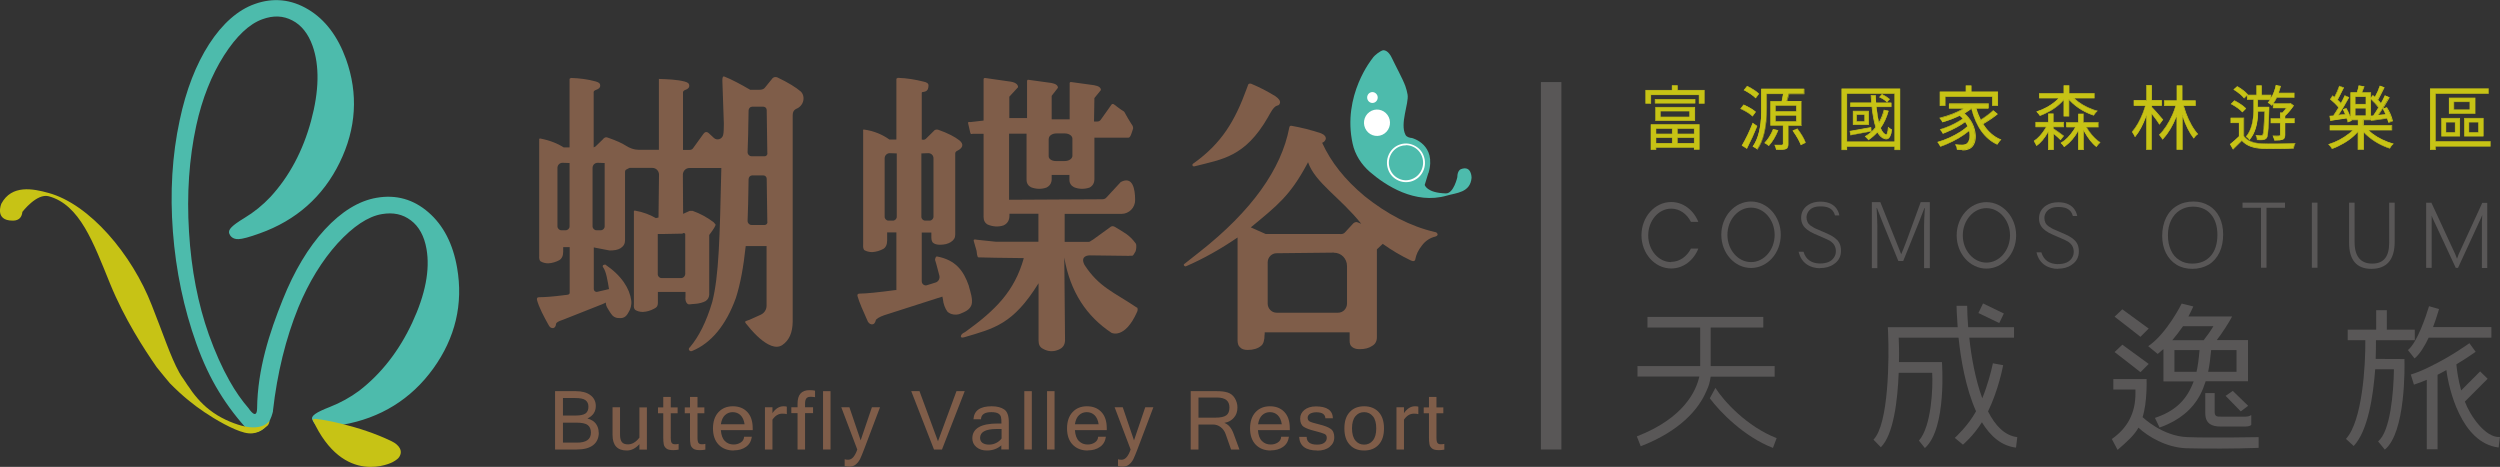<?xml version="1.0" encoding="UTF-8"?>
<svg id="Layer_2" data-name="Layer 2" xmlns="http://www.w3.org/2000/svg" viewBox="0 0 200.11 37.37">
  <rect x="0" y="0" width="200.11" height="37.37" fill="#333333" stroke="none"/>
  <defs>
    <style>
      .cls-1 {
        fill: #c7c315;
      }

      .cls-2, .cls-3 {
        fill-rule: evenodd;
      }

      .cls-2, .cls-4 {
        fill: #fff;
      }

      .cls-5, .cls-3 {
        fill: #4dbbac;
      }

      .cls-6 {
        fill: #7f5d49;
      }

      .cls-7 {
        fill: #595757;
      }
    </style>
  </defs>
  <g id="_圖層_1" data-name="圖層 1">
    <g>
      <g>
        <path class="cls-5" d="M19.97,34.56c-.93-.99-1.74-2.05-2.43-3.18-.7-1.14-1.31-2.44-1.82-3.87-1.01-2.82-1.64-5.83-1.88-8.96-.24-3.13-.06-6.13.54-8.91.51-2.43,1.31-4.48,2.36-6.11,1.07-1.65,2.3-2.73,3.65-3.21,1.48-.53,2.93-.38,4.29.44,1.35.81,2.36,2.15,3.02,3.98.99,2.77.82,5.55-.51,8.27-1.33,2.72-3.48,4.63-6.4,5.67-.83.3-1.39.45-1.69.46-.51.02-.69-.28-.75-.45-.11-.31.21-.63,1.21-1.24.78-.47,1.48-1.04,2.09-1.69,1.51-1.64,2.6-3.69,3.25-6.09.65-2.4.68-4.42.12-6-.35-.98-.9-1.67-1.63-2.04-.73-.38-1.51-.41-2.39-.09-1.05.38-2.08,1.35-3.07,2.9-1,1.57-1.75,3.46-2.22,5.61-.57,2.63-.77,5.5-.58,8.51.18,3.01.72,5.78,1.59,8.23.5,1.39,1.05,2.63,1.65,3.69.47.84.99,1.58,1.53,2.2,0,0,.66,1.03.68,0,.04-3.14.99-6.05,2.05-8.69.92-2.3,2.05-4.19,3.37-5.62,1.33-1.44,2.73-2.3,4.15-2.54,1.55-.27,2.95.12,4.15,1.17,1.19,1.03,1.96,2.52,2.29,4.44.5,2.89-.14,5.6-1.91,8.06-1.77,2.45-4.22,3.97-7.27,4.5-.87.15-1.41.21-1.71.17-.5-.07-.62-.41-.7-.58-.14-.3.31-.59,1.41-1.02.84-.33,1.64-.77,2.35-1.3,1.76-1.36,3.19-3.19,4.24-5.45,1.05-2.25,1.43-4.23,1.14-5.89-.18-1.03-.6-1.8-1.25-2.29-.66-.5-1.42-.66-2.34-.5-1.1.19-2.28.98-3.52,2.33-1.25,1.38-2.31,3.11-3.15,5.14-1.01,2.49-1.69,5.27-2.03,8.26,0,.02,0,.03,0,.05-.05.24-.47,1.99-1.9,1.64Z"/>
        <path class="cls-1" d="M15.05,30.88c.41.64,1.03,1.4,1.74,1.94.75.59,1.72,1.03,2.57,1.26.82.22,1.52.15,1.92-.13.11-.06.27-.25.3-.25-.05.22-.11.33-.19.39-.38.31-.87.77-1.81.54s-2.35-1.05-3.22-1.64c-.82-.55-1.74-1.27-2.76-2.31,0,0-.94-1.12-1.06-1.29-1.01-1.46-2.57-3.85-3.72-6.66-1.36-3.34-2.43-6.34-4.92-7.02-.96-.26-2.11,1.25-2.11,1.25-.08.8-.77.68-.79.7-1.47-.01-.89-1.36-.89-1.36.83-1.54,2.53-1.2,3.76-.86,3.29.89,6.7,4.91,8.29,9.02.91,2.28,1.48,4.08,2.19,5.36.1.17.2.35.35.54l.33.5Z"/>
        <path class="cls-1" d="M25.62,33.57s3.06.45,5.73,1.75c.6.29.94.78.59,1.28-.14.2-.51.39-.51.39,0,0-3.91,2.07-6.41-3.41.21-.07.16-.07.6,0Z"/>
      </g>
      <path class="cls-6" d="M47.53,19.8v3.34c0,.14.13.25.27.22l.95-.22c-.13-.73-.22-1.38-.47-1.74-.05-.07-.05-.11,0-.18l.16-.05c1.33.9,1.96,1.93,2.09,2.89.04.34-.05.69-.25.99-.16.3-.38.44-.72.41-.32,0-.52-.14-.68-.39-.18-.3-.41-.57-.38-.85l-.29.13-3.16,1.25c-.34.11-.52.21-.54.32-.02.21-.11.32-.22.34-.16.02-.27-.05-.36-.21-.4-.71-.79-1.45-.95-2.05-.02-.14.02-.21.18-.21.39,0,1.08-.04,2.05-.17.17-.02.42,0,.39-.24v-3.6s-.52,0-.52,0v.36c0,.34-.11.57-.32.69-.27.14-.54.23-.88.25-.25,0-.45-.07-.61-.16-.09-.07-.13-.23-.11-.48v-9.21c-.02-.11.02-.16.09-.14.74.14,1.37.39,1.87.71h.47v-5.49l.11-.07c.7.02,1.37.11,1.98.28.25.07.36.16.36.3.02.16-.09.3-.32.37-.16.05-.23.14-.2.25v4.36l.14-.07.59-.57c.11-.16.25-.21.41-.14.66.23,1.15.45,1.45.65.3.19.64.32,1,.32h1.63v-5.67h0c.7.02,1.46.05,2.07.21.25.07.36.16.36.3.02.16-.09.3-.32.37-.14.05-.2.14-.18.25v4.55h.52c.14,0,.23-.05.29-.14l.83-1.15c.11-.16.27-.18.4-.07l.43.4c.25.23.65.11.74-.22.06-.23.05-.53.06-.91,0-.05-.12-3.48-.12-3.48,0-.23.04-.34.16-.3.59.23,1.28.6,2.07,1.06h.65c.23,0,.38-.02.5-.14l.65-.8c.11-.09.23-.11.38-.05.86.41,1.49.8,1.87,1.13.38.37.27,1.14-.38,1.39-.18.09-.27.25-.27.5v16.56c-.02.85-.27,1.45-.83,1.84-1.06.71-2.79-1.58-2.79-1.58-.13-.17-.19-.19-.18-.28,0-.07.17-.09.34-.16l.91-.41c.28-.13.46-.41.46-.72v-4.77h-1.67c-.18,1.68-.43,3.05-.79,4.16-.79,2.18-1.98,3.61-3.49,4.23-.11.05-.2.02-.25-.07-.05-.09-.02-.16.07-.23.7-.83,1.31-2.02,1.78-3.61.54-2.11.6-5.1.73-10.73h-.17s-2.39,0-2.39,0c-.28,0-.51.23-.52.52l.02,3.15.53-.24h.23c.59.21,1.15.51,1.67.9l.16.18c.04.09-.14.37-.5.85v4.78c-.02.23-.11.39-.29.51-.2.11-.52.21-.92.23-.27,0-.45.1-.56-.04-.11-.11-.16-.3-.13-.55v-.37h-2.21v.83c0,.34-.11.41-.32.52-.27.14-.54.23-.88.25-.25,0-.47-.07-.61-.16-.09-.07-.14-.23-.11-.48v-7.33c-.02-.11.02-.16.09-.14.63.11,1.19.32,1.67.6l.21-.05.04-3.43c0-.3-.24-.54-.53-.54h-1.83l-.22.11c-.11.05-.14.11-.14.23v5.47c0,.25-.11.46-.36.62-.23.14-.52.18-.88.18l-1.24-.24ZM45.59,13.05l-.56-.02c-.23,0-.41.18-.41.41v4.67c0,.17.14.32.31.32h.35c.17,0,.31-.14.31-.31v-5.07ZM48.4,13.05l-.56-.02c-.23,0-.41.18-.41.41v4.67c0,.17.14.32.31.32h.35c.17,0,.31-.14.31-.31v-5.07ZM54.51,22.26c.19,0,.34-.16.34-.35v-3.19c-.07-.09-.14-.09-.23-.02l-1.54.03h-.43s0,3.17,0,3.17c-.02.21.14.36.32.36h1.52ZM61.42,17.77l-.05-3.46c0-.15-.12-.27-.27-.27h-.89c-.16,0-.28.13-.29.29-.02,1.44-.05,2.7-.08,3.33-.01.19.14.35.33.35.31,0,.76,0,1.03,0,.13,0,.24-.11.23-.25ZM61.42,12.27l-.05-3.46c0-.15-.12-.27-.27-.27h-.89c-.16,0-.28.13-.29.29-.02,1.44-.05,2.7-.08,3.33-.01.19.14.35.33.35h1.03c.13,0,.24-.11.23-.25Z"/>
      <path class="cls-6" d="M90.98,24.61c-1.82-1.23-3-1.61-4.17-3.4-.41-.79.42-.77.42-.77l3.12.04c.35-.06.26.14.54-.35.05-.09.11-.52.02-.64-.52-.71-.93-.87-1.67-1.33-.16-.09-.29-.07-.41.05l-1.34.97c-.24.13-.23.18-.36.18h-1.91v-2.24s4.55,0,4.55,0c.6,0,1.1-.5,1.09-1.11,0-.9-.2-1.94-1.15-1.44l-1.13,1.22c-.09.11-.2.16-.36.16l-7.45.04v-5.29h1.4v3.69c0,.28.13.48.36.6.43.16.86.16,1.24.02.27-.14.41-.37.41-.67v-.34h1.42v.39c0,.28.14.48.38.6.41.16.83.16,1.24.02.25-.14.38-.37.38-.67v-3.32h2.73c.18,0,.29-.54.34-.64.07-.14.02-.3-.11-.46-.91-1.45-.21-.66-1.15-1.38-.18-.14-.35-.33-.46-.14l-.83,1.17c-.07.11-.18.16-.32.16h-.23l.03-1.88.52-.64c0-.21-.18-.32-.54-.39l-1.82-.25c-.09-.02-.14.02-.14.09v2.89h-1.44v-1.88l.5-.64c0-.21-.18-.32-.52-.39l-1.82-.25c-.09-.02-.13.02-.13.11v2.95h-1.42v-1.71l.7-.76c0-.21-.18-.37-.56-.44l-2.09-.3c-.07,0-.11.05-.11.11v3.3l-1.04.12c-.16-.02-.23,0-.2.09l.18.78c.02.09.09.11.18.07h.88s0,6.64,0,6.64c0,.28.09.48.32.62.43.18.86.21,1.28.07.34-.16.47-.44.47-.78v-.15s2.32,0,2.32,0v2.24s-3.4,0-3.4,0l-1.53-.16c-.2-.05-.27-.02-.25.09l.23.8c.02.11.03.51.15.52l1.33.03,2.3.03c-.74,2.64-2.24,4.15-4.7,5.92-.25.11-.34.23-.34.37.02.07.11.09.25.05,2.41-.71,3.93-1.03,5.97-4.33v4.58c0,.34.11.55.36.67.4.23.83.25,1.24.07.34-.14.5-.37.52-.73l-.06-6.65c.47,2.76,1.8,4.72,3.78,6.03,0,0,1.06.55,2.05-1.68.1-.24,0-.34,0-.34ZM83.95,11.1c0-.23.27-.42.61-.42h.67c.34,0,.61.19.61.42v1.37c0,.23-.27.42-.61.42h-.73c-.31,0-.56-.17-.56-.38v-1.4Z"/>
      <path class="cls-6" d="M101.22,26.79c0,.44-.09.76-.29.9-.25.21-.61.32-1.06.32-.29,0-.5-.07-.63-.23-.11-.09-.18-.28-.18-.53v-8.24c-1.35.92-2.7,1.68-4.05,2.27-.11.07-.2.05-.25-.05v-.07l1.28-1.01c4.14-3.26,6.53-6.61,7.16-9.94.02-.11.07-.16.18-.14.79.14,1.58.34,2.36.6.27.11.41.28.38.46-.05.14-.14.25-.29.3.7,1.54,1.82,2.96,3.42,4.29,1.78,1.42,3.63,2.39,5.59,2.85.14.02.2.07.23.18.02.07-.05.14-.16.18-.45.11-.81.34-1.1.73-.29.37-.45.71-.52,1.08-.02.16-.16.21-.36.11-.81-.39-1.55-.83-2.25-1.33l-.47.44v7.05c0,.3-.13.55-.4.69-.23.16-.56.25-.99.25-.27,0-.5-.07-.65-.23-.09-.09-.14-.23-.14-.44v-.68h-6.8v.17ZM99.89,6.81c.04-.11.13-.14.25-.11.68.28,1.33.62,1.96,1.01.29.21.41.39.34.57-.03.1-.09.15-.2.17-.31.07-.59.66-.75.94-1.84,3.19-3.65,3.35-5.86,3.92-.09.02-.16,0-.18-.07-.02-.07.02-.14.11-.18,2.25-1.61,3.3-3.41,4.23-5.96l.11-.3ZM108.95,17.9c-1.67-2.09-3.68-3.27-4.25-4.92l-.07.14c-1.37,2.55-2.37,3.31-4.51,5.08l1.19.53h5.88c.2.02.34,0,.45-.11l.59-.64c.14-.18.29-.25.45-.18l.27.11ZM106.78,20.22l-4.6.05c-.39,0-.71.33-.71.73v3.3c0,.4.32.73.71.73h4.93c.39,0,.71-.33.71-.73v-3.01c0-.59-.47-1.07-1.05-1.06Z"/>
      <path class="cls-6" d="M77.56,22.91c-.43-1.26-1.08-2.1-2.55-2.38-.11-.02-.14.14-.16.2v.09c.13.39.2.74.34,1.24.06.23-.07.48-.29.55l-.74.23c-.2.03-.38-.12-.38-.33v-3.9h.77v.41c0,.16.04.3.11.39.11.11.31.18.56.18.38,0,.65-.07.88-.21.25-.16.36-.34.36-.6v-6.48c0-.11.05-.18.16-.23.47-.23.54-.53.18-.83-.38-.3-.97-.6-1.69-.85-.11-.03-.26-.05-.38.11l-.61.6c-.1.11-.22.09-.34.07v-3.7c-.02-.14.12-.09.26-.14.25-.07.28-.32.28-.5,0-.14-.13-.25-.41-.3-.63-.16-1.33-.28-2.05-.3l-.11.07v4.87h-.56c-.54-.39-1.22-.69-2.03-.8-.05-.02-.09.02-.07.12v9.05c-.02.25.02.41.09.48.16.09.38.16.63.16.32-.02.61-.11.88-.25.2-.11.32-.34.32-.69v-.64h.74v4.62h-.09c-1.37.18-2.32.28-2.84.28-.16,0-.22.07-.18.21.14.5.45,1.19.83,2.04.11.16.22.23.38.21.13-.02.2-.14.25-.32.02-.11.32-.29.68-.41l4.65-1.49.04.19c.04.41.18.76.36,1.01.25.25.71.31,1.04.17.41-.17.74-.31.89-.7.14-.41-.1-1.11-.21-1.5ZM71.78,17.35c0,.17-.14.31-.31.31h-.35c-.17,0-.31-.14-.31-.32v-4.67c0-.23.19-.41.41-.41l.56.02v5.07ZM73.75,12.28l.56-.02c.23,0,.41.18.41.41v4.67c0,.17-.14.32-.31.32h-.35c-.17,0-.31-.14-.31-.31v-5.07Z"/>
      <path class="cls-3" d="M114.33,13.85l-.29.95s.15.64,1.69.68c.63.02.92-1.3.92-1.3,0-.55.29-.64.29-.64.86-.33.85.69.85.69-.1,1.2-1.22,1.2-1.99,1.43-2.54.73-4.9-.82-6.15-1.9-.67-.58-1.19-1.37-1.38-2.26-.85-3.87,1.58-6.82,1.58-6.82.18-.29.7-.65.88-.66.34,0,.59.4.73.72.19.42.82,1.57,1.03,2.15.08.23.14.46.18.69.11.7-.63,2.32-.17,3.21.09.18.32.24.53.26,0,0,1.99.51,1.31,2.81Z"/>
      <path class="cls-4" d="M112.54,14.58c-.21,0-.41-.04-.61-.13-.38-.17-.67-.47-.81-.86-.3-.8.09-1.7.87-2,.38-.15.79-.14,1.16.03.38.17.67.47.81.86h0c.3.8-.09,1.7-.87,2-.18.07-.36.1-.55.1ZM112.54,11.63c-.17,0-.33.03-.49.09-.71.28-1.06,1.09-.79,1.81.13.35.39.63.73.78.33.15.7.16,1.04.02.71-.28,1.06-1.09.79-1.81-.13-.35-.39-.63-.73-.78-.18-.08-.36-.12-.55-.12Z"/>
      <path class="cls-2" d="M110.25,7.65c.08.22-.02.47-.24.56-.22.09-.46-.02-.55-.25-.08-.22.02-.47.24-.56.22-.09.46.03.55.25Z"/>
      <path class="cls-2" d="M111.06,9.2c.34.47.24,1.14-.23,1.48-.46.34-1.11.24-1.45-.23-.34-.47-.24-1.14.23-1.48.46-.34,1.11-.24,1.45.23Z"/>
      <rect class="cls-7" x="123.34" y="6.57" width="1.64" height="29.41"/>
      <g>
        <path class="cls-6" d="M47.93,34.62c0,.44-.15.77-.45,1.01-.3.23-.73.35-1.3.35h-1.75v-4.67h1.66c.5,0,.89.11,1.17.32.28.21.43.5.43.87,0,.45-.22.78-.67,1,.3.08.53.22.68.42.15.21.22.44.22.7ZM45.06,33.26h1.04c.34,0,.59-.05.76-.16.16-.11.24-.29.24-.55,0-.23-.08-.4-.24-.52-.16-.12-.43-.17-.82-.17h-.98v1.4ZM45.06,35.43h1.13c.74,0,1.11-.27,1.11-.8,0-.28-.09-.48-.26-.61-.17-.13-.48-.19-.93-.19h-1.05v1.61Z"/>
        <path class="cls-6" d="M51.18,35.55c-.3.34-.64.51-1.01.51-.76,0-1.14-.42-1.14-1.25v-2.21h.6v2.19c0,.28.05.48.15.6.1.12.26.18.48.18.34,0,.64-.18.92-.54v-2.42h.6v3.38h-.6v-.43Z"/>
        <path class="cls-6" d="M54.31,35.99c-.13.03-.28.04-.43.04-.25,0-.43-.04-.54-.13-.11-.09-.19-.2-.21-.34-.03-.14-.04-.33-.04-.56v-1.92h-.42v-.47h.42v-.84h.6v.84h.55v.47h-.55v1.95c0,.23.03.38.09.44.06.06.14.09.24.09s.2,0,.3-.03v.46Z"/>
        <path class="cls-6" d="M56.45,35.99c-.13.03-.28.04-.43.04-.25,0-.43-.04-.54-.13-.11-.09-.19-.2-.21-.34-.03-.14-.04-.33-.04-.56v-1.92h-.42v-.47h.42v-.84h.6v.84h.55v.47h-.55v1.95c0,.23.03.38.09.44.06.06.14.09.24.09s.2,0,.3-.03v.46Z"/>
        <path class="cls-6" d="M58.72,36.06c-.5,0-.9-.16-1.2-.47-.3-.31-.45-.75-.45-1.3s.15-.99.44-1.3c.29-.31.67-.47,1.15-.47s.87.15,1.16.46c.29.31.43.74.43,1.31v.14h-2.55c.03.39.13.68.32.87.19.19.42.28.7.28.21,0,.4-.05.57-.16.17-.11.26-.26.27-.46h.62c-.05.35-.2.62-.47.81-.27.19-.6.28-.98.28ZM59.6,33.96c-.05-.33-.16-.57-.33-.73-.17-.16-.38-.24-.62-.24s-.45.08-.62.24c-.17.16-.28.4-.33.73h1.9Z"/>
        <path class="cls-6" d="M62.99,33.15c-.09-.03-.21-.04-.37-.04-.31,0-.57.16-.79.48v2.39h-.6v-3.38h.6v.47c.25-.37.55-.55.88-.55.09,0,.18,0,.27.03v.6Z"/>
        <path class="cls-6" d="M64.44,33.07v2.91h-.6v-2.91h-.5v-.47h.5v-.3c0-.71.32-1.07.95-1.07.19,0,.34.01.45.04v.52c-.12-.02-.24-.03-.36-.03-.15,0-.26.04-.33.12-.07.08-.11.22-.11.43v.29h.64v.47h-.64Z"/>
        <path class="cls-6" d="M66.48,35.98h-.6v-4.67h.6v4.67Z"/>
        <path class="cls-6" d="M67.89,36.8c.3,0,.54-.27.73-.82l-1.28-3.38h.65l.9,2.65.9-2.65h.65l-1.28,3.38c-.12.32-.23.57-.31.75-.09.18-.2.32-.34.44-.14.12-.31.18-.51.18-.15,0-.28-.01-.39-.04v-.55c.09.03.19.04.29.04Z"/>
        <path class="cls-6" d="M77.22,31.31l-1.82,4.67h-.64l-1.82-4.67h.66l1.48,4.01,1.48-4.01h.66Z"/>
        <path class="cls-6" d="M80.17,35.63c-.31.28-.7.43-1.18.43-.34,0-.61-.09-.83-.27-.22-.18-.33-.42-.33-.7,0-.79.68-1.19,2.04-1.19h.29c0-.24-.01-.42-.04-.53-.03-.11-.1-.2-.21-.27-.12-.07-.3-.11-.56-.11-.54,0-.81.19-.83.57h-.6c.05-.7.53-1.04,1.46-1.04.43,0,.77.09,1.01.26s.36.51.36,1.01v2.19h-.6v-.35ZM80.17,35.09v-.75h-.41c-.87,0-1.31.24-1.31.71,0,.17.06.3.19.4.13.09.3.14.52.14.2,0,.39-.04.57-.13.18-.09.33-.21.44-.36Z"/>
        <path class="cls-6" d="M82.59,35.98h-.6v-4.67h.6v4.67Z"/>
        <path class="cls-6" d="M84.41,35.98h-.6v-4.67h.6v4.67Z"/>
        <path class="cls-6" d="M87.06,36.06c-.5,0-.9-.16-1.2-.47-.3-.31-.45-.75-.45-1.3s.15-.99.44-1.3c.29-.31.67-.47,1.15-.47s.87.15,1.16.46c.29.31.43.74.43,1.31v.14h-2.55c.03.39.13.68.32.87.19.19.42.28.7.28.21,0,.4-.05.57-.16.17-.11.26-.26.27-.46h.62c-.05.35-.2.62-.47.81-.27.19-.6.28-.98.28ZM87.94,33.96c-.05-.33-.16-.57-.33-.73-.17-.16-.38-.24-.62-.24s-.45.08-.62.24c-.17.16-.28.4-.33.73h1.9Z"/>
        <path class="cls-6" d="M89.77,36.8c.3,0,.54-.27.73-.82l-1.28-3.38h.65l.9,2.65.9-2.65h.65l-1.28,3.38c-.12.32-.23.57-.31.75-.09.18-.2.32-.34.44-.14.12-.31.18-.51.18-.15,0-.28-.01-.39-.04v-.55c.09.03.19.04.29.04Z"/>
        <path class="cls-6" d="M99.21,35.98h-.67l-.44-1.25c-.08-.22-.21-.4-.39-.54-.18-.14-.39-.21-.63-.21h-1.15v2h-.62v-4.67h2.07c.36,0,.66.03.89.11.23.07.42.22.56.44.14.23.22.48.22.76,0,.32-.09.59-.28.81-.19.22-.44.36-.77.42h0c.33.12.57.4.74.86l.47,1.27ZM95.93,33.43h1.38c.38,0,.66-.06.84-.18.17-.12.26-.33.26-.63,0-.53-.33-.8-1-.8h-1.48v1.61Z"/>
        <path class="cls-6" d="M101.71,36.06c-.5,0-.9-.16-1.2-.47-.3-.31-.45-.75-.45-1.3s.15-.99.44-1.3c.29-.31.67-.47,1.15-.47s.87.15,1.16.46c.29.31.43.74.43,1.31v.14h-2.55c.03.39.13.68.32.87.19.19.42.28.7.28.21,0,.4-.05.57-.16.17-.11.26-.26.27-.46h.62c-.05.35-.2.62-.47.81-.27.19-.6.28-.98.28ZM102.6,33.96c-.05-.33-.16-.57-.33-.73-.17-.16-.38-.24-.62-.24s-.45.08-.62.24c-.17.16-.28.4-.33.73h1.9Z"/>
        <path class="cls-6" d="M105.44,36.06c-.92,0-1.41-.36-1.45-1.09h.6c0,.41.28.62.84.62.25,0,.44-.05.57-.15.13-.1.2-.23.2-.39s-.06-.26-.19-.32c-.13-.06-.39-.14-.79-.24-.4-.1-.69-.21-.87-.33-.18-.12-.28-.34-.28-.65,0-.28.11-.51.34-.7.23-.18.53-.28.92-.28.89,0,1.34.32,1.36.95h-.6c-.02-.32-.26-.48-.72-.48-.2,0-.37.04-.5.11-.13.08-.2.19-.2.33,0,.13.05.23.15.29.1.06.36.14.77.24.41.1.71.21.91.35.2.13.3.36.3.68s-.12.56-.37.77c-.25.2-.58.3-.99.3Z"/>
        <path class="cls-6" d="M109.19,32.52c.48,0,.87.15,1.16.46.29.31.43.74.43,1.31s-.14,1-.43,1.31c-.29.31-.67.46-1.16.46s-.87-.15-1.15-.46c-.29-.31-.43-.74-.43-1.31s.14-1,.43-1.31c.29-.31.67-.46,1.15-.46ZM109.19,35.59c.29,0,.52-.11.7-.33.18-.22.27-.54.27-.97s-.09-.76-.27-.97c-.18-.22-.41-.33-.7-.33s-.52.11-.7.33c-.18.22-.27.54-.27.97s.09.75.27.97c.18.22.41.33.7.33Z"/>
        <path class="cls-6" d="M113.54,33.15c-.09-.03-.21-.04-.37-.04-.31,0-.57.16-.79.48v2.39h-.6v-3.38h.6v.47c.25-.37.55-.55.88-.55.09,0,.18,0,.27.03v.6Z"/>
        <path class="cls-6" d="M115.6,35.99c-.13.03-.28.04-.43.04-.25,0-.43-.04-.54-.13-.11-.09-.19-.2-.21-.34-.03-.14-.04-.33-.04-.56v-1.92h-.42v-.47h.42v-.84h.6v.84h.55v.47h-.55v1.95c0,.23.03.38.09.44.06.06.14.09.24.09s.2,0,.3-.03v.46Z"/>
      </g>
      <g>
        <g>
          <path class="cls-1" d="M134.26,7.22h2.15v1.06h-.41v-.69h-3.87v.69h-.4v-1.06h2.11v-.37h.42v.37ZM132.15,11.97v-2h3.86v1.98h-.41v-.16h-3.06v.18h-.39ZM135.68,7.96v.3h-3.19v-.3h3.19ZM135.66,9.66h-3.14v-1.07h3.14v1.07ZM133.85,10.29h-1.3v.44h1.3v-.44ZM132.55,11.02v.45h1.3v-.45h-1.3ZM132.9,8.89v.48h2.35v-.48h-2.35ZM135.61,10.73v-.44h-1.36v.44h1.36ZM134.25,11.47h1.36v-.45h-1.36v.45Z"/>
          <path class="cls-1" d="M132.57,12h-.44v-2.05h3.91v2.03h-.45v-.16h-3.02v.18ZM132.18,11.95h.35v-.18h3.11v.16h.36v-1.93h-3.82v1.96ZM135.63,11.5h-1.4v-.5h1.4v.5ZM134.28,11.45h1.31v-.41h-1.31v.41ZM133.87,11.5h-1.35v-.5h1.35v.5ZM132.57,11.45h1.26v-.41h-1.26v.41ZM135.63,10.75h-1.4v-.48h1.4v.48ZM134.28,10.7h1.31v-.39h-1.31v.39ZM133.87,10.75h-1.35v-.48h1.35v.48ZM132.57,10.7h1.26v-.39h-1.26v.39ZM135.68,9.68h-3.18v-1.12h3.18v1.12ZM132.54,9.64h3.09v-1.03h-3.09v1.03ZM135.28,9.39h-2.4v-.52h2.4v.52ZM132.92,9.34h2.31v-.43h-2.31v.43ZM136.44,8.3h-.46v-.69h-3.82v.69h-.45v-1.1h2.11v-.37h.47v.37h2.15v1.1ZM136.03,8.26h.36v-1.01h-2.15v-.37h-.38v.37h-2.11v1.01h.35v-.7h3.91v.7ZM135.7,8.28h-3.24v-.35h3.24v.35ZM132.5,8.24h3.15v-.26h-3.15v.26Z"/>
        </g>
        <g>
          <path class="cls-1" d="M140.52,8.96l-.24.33c-.19-.19-.49-.38-.9-.58-.02,0-.03-.01-.04-.02l.23-.3c.44.2.76.39.95.56ZM140.31,9.87l.33.23c-.24.61-.51,1.2-.81,1.79l-.38-.24c.32-.56.6-1.15.85-1.79ZM140.78,7.52l-.25.32c-.19-.19-.48-.4-.87-.61-.02-.01-.04-.02-.05-.03l.24-.3c.44.22.75.42.94.61ZM144.2,10.04h-1.07v1.5c0,.18-.04.29-.13.35-.02.01-.04.02-.06.03-.11.04-.37.06-.76.05-.02-.12-.06-.24-.12-.36.1,0,.29,0,.57,0,.06-.01.09-.04.1-.08v-1.49h-1v-1.93h.89c.06-.26.1-.46.12-.6h-1.34v1.14c0,1.49-.25,2.59-.75,3.29-.1-.09-.22-.16-.35-.22.43-.61.66-1.52.68-2.73,0-.11,0-.22,0-.35v-1.53h3.41v.38h-1.24.03s-.07.23-.17.6h1.16v1.93ZM141.94,10.35l.38.09c-.2.5-.44.9-.73,1.21-.14-.1-.25-.17-.33-.21.28-.28.5-.65.68-1.08ZM142.11,8.44v.49h1.7v-.49h-1.7ZM142.11,9.23v.49h1.7v-.49h-1.7ZM143.51,10.45l.35-.15c.32.42.54.78.65,1.09,0,0,0,.01,0,.02l-.37.18c-.12-.32-.32-.68-.61-1.09-.01-.01-.02-.03-.03-.04Z"/>
          <path class="cls-1" d="M142.34,11.99s-.1,0-.16,0h-.02v-.02c-.02-.12-.06-.24-.12-.35l-.02-.03h.04c.09,0,.26,0,.57,0,.07-.01.07-.05.08-.06v-1.47h-1v-1.97h.9c.05-.22.09-.41.11-.56h-1.28v1.12c0,1.48-.26,2.6-.75,3.31l-.02.02-.02-.02c-.1-.09-.21-.16-.34-.21h-.03s.02-.03.02-.03c.43-.6.65-1.52.68-2.72,0-.11,0-.22,0-.34v-1.55h3.45v.43h-1.21s-.07.22-.16.56h1.16v1.97h-1.07v1.48c0,.19-.05.31-.14.36-.02.01-.04.02-.06.03-.1.04-.3.06-.61.06ZM142.2,11.94s.09,0,.14,0c.3,0,.5-.02.6-.05.02,0,.04-.02.06-.03.08-.05.12-.16.12-.32v-1.52h1.07v-1.88h-1.17v-.03c.1-.31.15-.5.17-.57h0s0-.05,0-.05h1.21v-.34h-3.36v1.5c0,.12,0,.24,0,.35-.03,1.19-.25,2.11-.67,2.72.12.05.22.12.31.2.48-.7.73-1.8.73-3.26v-1.17h1.38v.03c-.03.15-.07.36-.13.6v.02h-.89v1.88h1v1.52s-.03.09-.12.1h-.08c-.23,0-.37,0-.46,0,.04.1.08.2.1.31ZM139.84,11.92l-.42-.26v-.02c.32-.55.61-1.15.86-1.79v-.03s.38.26.38.26v.02c-.24.59-.51,1.19-.82,1.8v.02ZM139.48,11.65l.34.21c.3-.59.56-1.18.79-1.75l-.29-.2c-.25.62-.53,1.2-.83,1.75ZM141.59,11.68h-.02c-.14-.11-.25-.18-.32-.22h-.03s.02-.04.02-.04c.27-.28.5-.65.67-1.08v-.02s.43.1.43.1v.03c-.21.5-.46.91-.74,1.22h-.01ZM141.3,11.43c.07.04.17.1.29.19.27-.3.51-.69.7-1.16l-.33-.08c-.17.42-.39.77-.65,1.05ZM144.14,11.62v-.02c-.12-.31-.33-.68-.62-1.09-.01-.01-.02-.03-.03-.04v-.02s.01-.01.01-.01l.37-.15h.01c.32.43.54.8.65,1.11h0s0,.02,0,.02h0s-.01.02-.01.02l-.39.19ZM143.55,10.46s0,0,.01.01c.29.4.49.77.61,1.08l.33-.16c-.11-.3-.32-.66-.64-1.07l-.31.13ZM143.84,9.74h-1.75v-.54h1.75v.54ZM142.13,9.7h1.65v-.45h-1.65v.45ZM140.28,9.33l-.02-.02c-.19-.18-.49-.38-.9-.57-.01,0-.03-.01-.04-.02h-.03s.27-.35.27-.35h.02c.44.21.76.39.95.57h.02s-.01.03-.01.03l-.26.36ZM139.37,8.7s0,0,.01,0c.4.19.7.38.89.56l.21-.3c-.19-.16-.49-.34-.91-.53l-.2.26ZM143.84,8.95h-1.75v-.53h1.75v.53ZM142.13,8.9h1.65v-.44h-1.65v.44ZM140.54,7.88l-.02-.02c-.19-.19-.48-.39-.86-.6h-.02s-.03-.02-.04-.03h-.03s.02-.04.02-.04l.25-.31h.02c.44.22.76.43.94.62h.01s-.27.37-.27.37ZM139.65,7.2s0,0,.01,0h.02c.38.21.67.41.86.6l.22-.29c-.18-.18-.48-.38-.9-.58l-.21.26Z"/>
        </g>
        <g>
          <path class="cls-1" d="M147.43,7.11h4.65v4.87h-.41v-.26h-3.84v.26h-.4v-4.87ZM147.83,11.35h3.84v-3.86h-3.84v3.86ZM149.75,10.21l.02.29c-.15.03-.38.07-.69.13-.45.09-.76.15-.95.18l-.05-.31c.17-.02.49-.08.95-.16.32-.06.56-.1.73-.13ZM150.82,8.8l.34.08c-.14.51-.35.97-.62,1.37.13.32.29.49.45.52.07.02.13-.18.18-.58.08.08.17.14.27.18-.07.59-.26.83-.55.72-.23-.05-.42-.23-.59-.54-.21.24-.46.45-.74.64-.07-.1-.15-.18-.25-.26.33-.19.61-.44.85-.73-.13-.39-.24-.94-.31-1.65h-1.71v-.31h1.68c-.02-.26-.04-.46-.04-.6h.36c0,.14.02.34.03.6h1.22v.31h-1.19c.05.5.12.93.21,1.29.19-.31.32-.65.42-1.03ZM148.33,8.9h1.24v1.08h-1.24v-1.08ZM149.26,9.72v-.56h-.65v.56h.65ZM151.24,7.95l-.2.22c-.15-.15-.34-.28-.57-.38-.01,0-.02,0-.03-.01l.2-.21c.26.12.46.25.6.38Z"/>
          <path class="cls-1" d="M152.1,12.01h-.46v-.26h-3.79v.26h-.45v-4.92h4.7v4.92ZM151.69,11.96h.36v-4.83h-4.6v4.83h.35v-.26h3.89v.26ZM151.69,11.38h-3.89v-3.9h3.89v3.9ZM147.85,11.33h3.79v-3.81h-3.79v3.81ZM149.55,11.22v-.02c-.09-.1-.17-.18-.26-.26l-.03-.02.03-.02c.32-.19.6-.43.83-.72-.13-.39-.23-.93-.31-1.62h-1.71v-.36h1.68c-.02-.29-.04-.45-.04-.57v-.02s.4,0,.4,0v.02c0,.14.02.33.03.58h1.22v.36h-1.19c.05.46.11.87.19,1.21.17-.29.3-.62.39-.98v-.02s.39.09.39.09v.02c-.14.51-.35.97-.63,1.36.13.3.27.47.43.5,0,0,0,0,.02,0,.04-.03.09-.14.13-.55v-.05s.04.03.04.03c.08.08.17.14.26.18h.02s0,.02,0,.02c-.05.4-.15.63-.3.73-.08.05-.18.06-.29.02-.22-.05-.42-.23-.58-.52-.21.23-.45.44-.72.62h-.02ZM149.35,10.93c.08.07.15.14.21.23.27-.18.51-.39.72-.62l.02-.03.02.03c.16.3.35.48.57.53.1.04.18.03.25-.01.13-.08.23-.31.27-.67-.08-.04-.15-.09-.23-.15-.05.43-.11.51-.15.54-.02.01-.03.02-.05.01-.18-.03-.33-.21-.47-.53h0s0-.02,0-.02c.27-.39.48-.84.61-1.34l-.29-.07c-.09.37-.23.72-.41,1.02l-.03.05v-.05c-.1-.36-.17-.79-.22-1.3v-.02s1.19,0,1.19,0v-.27h-1.22v-.02c-.01-.25-.02-.44-.03-.58h-.31c0,.12.02.29.04.57v.02s-1.68,0-1.68,0v.27h1.71v.02c.07.71.18,1.26.31,1.65h0s0,.02,0,.02c-.23.29-.51.53-.83.72ZM148.11,10.84v-.02s-.06-.34-.06-.34h.02c.17-.03.48-.08.95-.17l.09-.02c.28-.05.49-.09.64-.11h.03s.02.34.02.34h-.02c-.08.02-.19.04-.31.06-.11.02-.24.04-.38.07-.43.08-.76.15-.95.18h-.02ZM148.1,10.53l.05.27c.19-.04.51-.1.92-.18.14-.03.27-.05.38-.07.12-.02.21-.04.29-.06v-.25c-.16.03-.37.06-.63.11l-.09.02c-.45.08-.75.14-.92.16ZM149.59,10h-1.28v-1.13h1.28v1.13ZM148.35,9.96h1.19v-1.04h-1.19v1.04ZM149.29,9.74h-.69v-.6h.69v.6ZM148.64,9.7h.6v-.51h-.6v.51ZM151.05,8.2l-.02-.02c-.15-.15-.34-.27-.57-.38,0,0-.02,0-.03-.01h-.03s.23-.26.23-.26h.02c.26.13.46.26.61.39l.02.02-.02.02-.21.24ZM150.49,7.77c.23.1.42.23.56.37l.17-.18c-.14-.13-.32-.25-.56-.36l-.16.17Z"/>
        </g>
        <g>
          <path class="cls-1" d="M159.53,8.85l.32.28c-.3.25-.69.51-1.16.79.39.62.87,1.04,1.44,1.26-.09.09-.19.21-.28.36-.99-.45-1.68-1.41-2.06-2.87h-.01c-.15.12-.34.25-.58.39.46.4.74.88.85,1.44.08.44.04.8-.13,1.08-.05.09-.12.17-.19.22-.18.12-.38.18-.6.19-.13,0-.29,0-.49-.01-.02-.17-.06-.3-.12-.4.18.02.35.03.52.03.18,0,.3-.04.38-.1.16-.12.23-.34.23-.66,0-.12-.02-.25-.04-.38-.51.42-1.12.78-1.84,1.08-.16.07-.32.13-.47.18-.08-.15-.15-.27-.22-.35.63-.17,1.24-.45,1.83-.83.23-.15.42-.3.57-.44-.04-.09-.1-.21-.2-.36-.43.31-.95.6-1.56.85-.08.03-.15.06-.22.09-.07-.13-.14-.24-.22-.32.53-.15,1.03-.37,1.52-.66.12-.07.22-.14.31-.2-.09-.09-.17-.18-.26-.25-.39.19-.85.37-1.37.53-.07-.13-.15-.24-.23-.32.81-.2,1.45-.46,1.94-.78h-1.19v-.36h3.13v.36h-.99c.09.32.21.63.36.94.4-.25.74-.51,1.01-.75ZM155.7,7.74v.72h-.41v-1.11h2.08v-.49h.42v.49h2.13v1.11h-.43v-.72h-3.79Z"/>
          <path class="cls-1" d="M157.05,12.01c-.12,0-.25,0-.39-.01h-.02s0-.02,0-.02c-.02-.16-.06-.29-.12-.39l-.03-.04h.05c.18.02.35.03.52.03.17,0,.29-.04.37-.1.15-.12.22-.33.22-.64,0-.11-.01-.22-.04-.34-.51.41-1.12.77-1.81,1.06-.15.07-.31.12-.47.18h-.02s0-.01,0-.01c-.07-.15-.15-.27-.21-.35l-.02-.03h.03c.63-.18,1.24-.46,1.83-.83.22-.14.41-.29.56-.43-.04-.08-.09-.19-.18-.32-.42.31-.95.59-1.55.84-.09.04-.16.06-.23.09h-.02s0-.01,0-.01c-.07-.13-.14-.23-.22-.32l-.03-.03h.04c.52-.16,1.03-.38,1.51-.67.11-.06.2-.12.28-.19-.08-.09-.15-.16-.23-.22-.38.19-.84.37-1.36.52h-.02s0-.01,0-.01c-.07-.13-.15-.23-.23-.32l-.03-.03h.04c.76-.2,1.39-.44,1.87-.74h-1.13v-.41h3.18v.41h-.98c.08.3.2.59.34.88.38-.24.71-.49.99-.73h.02s.36.3.36.3l-.02.02c-.3.25-.68.51-1.14.78.38.6.86,1.01,1.41,1.23h.03s-.03.04-.03.04c-.09.09-.19.21-.28.36v.02s-.03,0-.03,0c-.99-.45-1.68-1.41-2.06-2.86-.14.11-.32.23-.53.36.45.39.73.88.84,1.44.09.44.04.81-.13,1.1-.06.1-.12.17-.2.23-.18.12-.39.19-.61.19-.03,0-.06,0-.1,0ZM156.68,11.95c.17,0,.33.01.46.01.21,0,.41-.07.59-.18.07-.05.13-.12.18-.21.17-.28.21-.63.12-1.07-.11-.56-.39-1.04-.85-1.43l-.02-.02.03-.02c.23-.14.42-.27.57-.39h0s.04,0,.04,0v.02c.38,1.44,1.06,2.4,2.03,2.85.08-.13.17-.24.25-.32-.56-.23-1.03-.65-1.42-1.25v-.02s0-.01,0-.01c.45-.26.84-.52,1.13-.77l-.29-.25c-.28.24-.61.49-1,.74h-.02s-.01,0-.01,0c-.15-.31-.28-.62-.36-.94v-.03s.99,0,.99,0v-.31h-3.09v.31h1.25l-.07.04c-.48.31-1.13.57-1.91.77.07.08.13.17.2.28.52-.16.97-.33,1.35-.52h.01s.01,0,.01,0c.08.07.17.15.26.25l.02.02-.02.02c-.09.07-.19.14-.31.2-.47.28-.97.5-1.49.65.07.08.13.17.19.28.06-.02.13-.05.21-.08.61-.25,1.13-.53,1.56-.84h.02s.01,0,.01,0c.09.15.16.27.2.37h0s-.01.03-.01.03c-.15.15-.35.3-.58.45-.57.37-1.18.65-1.8.82.06.08.12.18.19.31.16-.05.31-.11.45-.17.71-.3,1.32-.66,1.83-1.07l.03-.02v.04c.04.13.05.26.05.38,0,.33-.08.56-.24.68-.08.07-.22.1-.4.11-.16,0-.32,0-.48-.02.05.09.08.21.1.35ZM159.94,8.48h-.47v-.72h-3.75v.72h-.46v-1.15h2.08v-.49h.46v.49h2.13v1.15ZM159.52,8.44h.38v-1.06h-2.13v-.49h-.37v.49h-2.08v1.06h.37v-.72h3.84v.72Z"/>
        </g>
        <g>
          <path class="cls-1" d="M164.35,10.16v.14c.31.21.59.4.82.58l-.25.31c-.09-.1-.28-.27-.57-.52v1.31h-.39v-1.46c-.29.53-.61.91-.95,1.14-.04-.1-.1-.22-.19-.37.34-.22.64-.56.9-1,.02-.05.05-.09.08-.14h-.85v-.37h1.01v-.67h.39v.67h.83v.37h-.83ZM165.2,9.3v-1.33c-.39.46-.9.83-1.52,1.12-.13.06-.26.12-.39.16-.07-.11-.16-.22-.26-.32.58-.18,1.1-.46,1.56-.86.08-.07.16-.15.23-.22h-1.58v-.37h1.96v-.63h.41v.63h2.02v.37h-1.65c.4.39.92.71,1.55.94.11.04.22.08.33.1-.09.08-.19.19-.27.33-.64-.21-1.2-.54-1.7-.98-.11-.1-.2-.2-.29-.3v1.35h-.41ZM167.95,10.16h-.96c.26.45.57.81.92,1.1.07.05.13.1.18.13-.11.1-.2.21-.29.33-.35-.27-.67-.68-.97-1.22-.02-.04-.05-.08-.07-.12v1.6h-.39v-1.57c-.28.53-.63.95-1.05,1.26-.03.02-.07.05-.1.07-.06-.11-.15-.21-.26-.3.37-.21.7-.55,1-1,.06-.09.12-.19.16-.28h-.72v-.37h.96v-.67h.39v.67h1.18v.37Z"/>
          <path class="cls-1" d="M166.79,12h-.44v-1.5c-.27.49-.61.89-1.01,1.19-.03.03-.07.05-.1.07h-.02s-.01,0-.01,0c-.06-.1-.14-.2-.25-.3l-.02-.02.03-.02c.36-.21.7-.55.99-.99.05-.08.1-.16.15-.24h-.71v-.42h.96v-.67h.44v.67h1.18v.42h-.94c.25.43.55.79.89,1.06.07.05.13.1.18.13l.02.02-.02.02c-.11.1-.2.21-.29.33v.02s-.03-.01-.03-.01c-.35-.27-.67-.69-.97-1.23,0-.01-.01-.02-.02-.04v1.53ZM166.4,11.95h.35v-1.67l.04.08s.04.08.07.11c.29.53.61.93.95,1.2.08-.1.16-.2.26-.29-.05-.03-.1-.07-.16-.12-.35-.28-.66-.66-.92-1.11l-.02-.03h.97v-.33h-1.18v-.67h-.35v.67h-.96v.33h.74l-.02.03c-.05.09-.1.19-.16.28-.29.44-.62.78-.98.99.09.08.17.17.22.26.03-.02.05-.04.08-.06.41-.31.76-.73,1.04-1.25l.04-.08v1.64ZM164.37,12h-.44v-1.39c-.28.49-.58.85-.91,1.07l-.02.02v-.03c-.05-.1-.11-.22-.2-.37v-.02s0-.01,0-.01c.33-.22.63-.55.9-.99.02-.03.04-.07.06-.1h-.83v-.42h1.01v-.67h.44v.67h.83v.42h-.83v.1c.31.2.58.4.81.58h.02s-.01.03-.01.03l-.26.33-.02-.02c-.09-.09-.27-.26-.53-.48v1.29ZM163.98,11.95h.35v-1.34l.04.03c.27.23.46.4.56.5l.22-.27c-.23-.18-.5-.37-.8-.56h-.01v-.18h.83v-.33h-.83v-.67h-.35v.67h-1.01v.33h.86l-.02.03s-.05.09-.08.14c-.26.44-.56.78-.89,1,.08.13.14.24.17.33.33-.23.64-.61.92-1.12l.04-.08v1.52ZM165.64,9.32h-.46v-1.29c-.38.44-.88.8-1.49,1.08-.14.06-.27.12-.39.16h-.02s-.01,0-.01,0c-.07-.11-.15-.21-.26-.32l-.03-.03h.04c.58-.19,1.1-.47,1.55-.87.06-.05.13-.11.19-.18h-1.54v-.41h1.96v-.63h.46v.63h2.02v.41h-1.61c.39.37.89.67,1.5.89.13.04.23.08.33.1h.04s-.04.04-.04.04c-.09.08-.18.19-.27.33v.02s-.03,0-.03,0c-.64-.21-1.21-.54-1.7-.98-.09-.08-.17-.17-.25-.25v1.31ZM165.23,9.28h.36v-1.39l.04.05c.09.1.19.2.29.29.48.43,1.05.76,1.67.97.08-.12.15-.22.24-.3-.09-.02-.18-.06-.29-.09-.63-.23-1.16-.55-1.56-.94l-.04-.04h1.68v-.32h-2.02v-.63h-.36v.63h-1.96v.32h1.61l-.04.04c-.08.08-.15.15-.23.22-.45.39-.96.68-1.53.85.09.09.16.19.23.28.12-.04.24-.09.37-.15.62-.29,1.13-.66,1.51-1.12l.04-.05v1.37Z"/>
        </g>
        <g>
          <path class="cls-1" d="M173.12,9.6l-.27.36c-.14-.23-.35-.52-.64-.88v2.89h-.41v-2.74c-.25.72-.55,1.28-.9,1.7,0,0-.01.01-.02.02-.04-.11-.12-.23-.22-.38.33-.37.62-.88.88-1.54.07-.19.13-.38.19-.56h-.92v-.4h1v-1.2h.41v1.2h.8v.4h-.8v.12c.17.16.47.5.9,1.01,0,0,.01.01.02.02ZM175.71,8.46h-.95c.23.79.53,1.45.9,1.97.08.11.15.21.23.29-.13.09-.23.2-.32.33-.34-.44-.65-1.05-.91-1.85v2.77h-.41v-2.75c-.3.78-.66,1.39-1.07,1.84-.03.03-.06.06-.08.09-.05-.11-.14-.23-.25-.36.41-.4.75-.93,1.05-1.61.11-.25.19-.48.26-.72h-.92v-.4h1.01v-1.2h.41v1.2h1.06v.4Z"/>
          <path class="cls-1" d="M174.68,11.99h-.46v-2.65c-.29.73-.64,1.31-1.03,1.74-.03.03-.05.06-.08.09l-.02.02v-.03c-.07-.1-.15-.22-.26-.36v-.02s0-.01,0-.01c.4-.39.75-.93,1.05-1.6.1-.24.19-.47.25-.69h-.91v-.45h1.01v-1.2h.46v1.2h1.06v.45h-.94c.22.77.52,1.42.89,1.94.08.11.15.21.23.29l.02.02-.02.02c-.13.09-.23.2-.31.32l-.02.03-.02-.03c-.32-.41-.62-.99-.87-1.72v2.65ZM174.27,11.94h.36v-2.89l.04.13c.26.77.56,1.38.89,1.82.08-.11.17-.21.29-.29-.07-.08-.14-.17-.21-.27-.37-.53-.67-1.19-.9-1.98v-.03s.95,0,.95,0v-.35h-1.06v-1.2h-.36v1.2h-1.01v.35h.93v.03c-.08.24-.16.47-.27.72-.29.67-.65,1.21-1.04,1.6.09.12.17.22.22.32.02-.02.04-.04.06-.06.41-.44.77-1.06,1.07-1.84l.04-.11v2.85ZM172.23,11.99h-.45v-2.63c-.25.66-.53,1.19-.85,1.58,0,0-.01.01-.01.01l-.02.03-.02-.04c-.04-.1-.12-.23-.22-.38v-.02s0-.01,0-.01c.32-.37.62-.88.87-1.54.07-.18.13-.36.18-.53h-.92v-.45h1v-1.2h.45v1.2h.8v.45h-.8v.09c.17.17.46.49.89,1,0,0,0,.01.01.01h.02s-.31.42-.31.42l-.02-.03c-.14-.22-.34-.5-.6-.83v2.85ZM171.82,11.94h.36v-2.93l.04.05c.27.34.48.62.62.85l.24-.31s0,0,0,0c-.43-.51-.73-.84-.9-1.01h0v-.16h.8v-.35h-.8v-1.2h-.36v1.2h-1v.35h.93v.03c-.06.18-.12.37-.2.56-.25.65-.54,1.17-.87,1.54.09.13.16.24.2.34.33-.41.63-.97.88-1.68l.04-.13v2.85Z"/>
        </g>
        <g>
          <path class="cls-1" d="M181.07,11.87c-.72-.03-1.26-.23-1.61-.62,0-.01-.01-.02-.02-.02-.15.15-.38.39-.71.7l-.22-.39c.21-.16.45-.36.71-.62v-1.09h-.66v-.38h1.04v1.44c.27.38.75.59,1.45.61.7.03,1.51.02,2.43-.02.08,0,.15,0,.22-.01-.06.11-.1.24-.13.39-.88.04-1.72.04-2.52.02ZM178.6,8.33l.26-.26c.39.2.69.4.89.6l.03.03-.28.28c-.18-.2-.45-.41-.8-.6-.03-.02-.06-.04-.09-.05ZM179.61,7.85c-.15-.2-.41-.41-.77-.65l-.05-.03.27-.24c.35.2.62.4.81.61.02.01.03.03.03.04l-.04.04h.76v-.75h.38v.75h.76v.28c.19-.31.32-.67.41-1.06l.36.08c-.04.16-.1.35-.17.55h1.26v.35h-1.4c-.1.22-.23.42-.37.61-.06-.07-.16-.15-.3-.22.05-.06.11-.14.18-.23h-1.01v.59h.9s0,.06,0,.17c-.03,1.23-.08,1.95-.14,2.17-.01.06-.03.1-.05.13-.08.09-.18.14-.29.15-.1.01-.26.01-.46,0,0-.12-.04-.24-.09-.34.12.01.25.02.39.02.07,0,.11-.02.14-.06.08-.1.13-.71.15-1.83v-.07h-.54c-.01,1-.23,1.75-.67,2.26-.11-.11-.19-.19-.27-.24.39-.46.58-1.14.59-2.05v-.91h-.51v-.36l-.25.23ZM182.45,10.87c.05,0,.08-.03.08-.07v-.96h-.75v-.35h.75v-.46h.18c.14-.16.25-.29.32-.39h-1.06v-.32h1.3l.08-.02.23.17c-.19.29-.41.56-.68.81v.22h.75v.35h-.75v.97c0,.16-.04.27-.13.32-.02.01-.03.02-.05.03-.11.05-.33.07-.66.07-.02-.11-.06-.22-.12-.35.24.01.41.01.5,0Z"/>
          <path class="cls-1" d="M178.74,11.97l-.02-.03-.23-.41h.02c.2-.16.44-.37.7-.62v-1.06h-.66v-.43h1.08v1.46c.27.37.75.57,1.43.6.7.03,1.52.02,2.43-.02.03,0,.06,0,.09,0,.04,0,.09,0,.13,0h.04s-.02.03-.02.03c-.06.11-.1.24-.12.38v.02s-.02,0-.02,0c-.88.04-1.73.04-2.52.02h0c-.73-.03-1.27-.24-1.62-.63,0,0,0,0,0,0-.15.15-.38.38-.69.68l-.02.02ZM178.56,11.55l.19.35c.31-.3.54-.53.68-.68l.02-.02.02.02s0,.01.02.02c.34.38.88.58,1.59.61h0c.78.02,1.62.02,2.5-.02.02-.12.06-.24.11-.34-.03,0-.06,0-.08,0-.03,0-.06,0-.09,0-.91.04-1.73.05-2.43.02-.7-.03-1.2-.24-1.47-.62h0v-1.43h-.99v.34h.66v1.13h0c-.25.26-.49.46-.69.61ZM182.06,11.25h-.02v-.02c-.02-.1-.06-.22-.12-.35l-.02-.03h.04c.23.01.4.01.5,0,.05,0,.06-.03.06-.05v-.94h-.75v-.4h.75v-.46h.19c.13-.14.22-.25.28-.34h-1.04v-.31s-.05.07-.07.1l-.02.02-.02-.02c-.06-.07-.16-.14-.29-.22h-.02s.02-.03.02-.03c.05-.05.1-.12.15-.19h-.94v.54h.9v.02s0,.06,0,.17c-.03,1.22-.08,1.95-.14,2.17-.01.06-.03.1-.06.14-.08.1-.19.15-.31.16-.11.01-.27.01-.46,0h-.02s0-.02,0-.02c0-.12-.04-.23-.09-.33l-.02-.04h.04c.12.01.25.02.39.02.06,0,.1-.02.12-.05.07-.1.12-.71.15-1.81v-.04h-.49c-.01.99-.24,1.74-.67,2.25l-.02.02-.02-.02c-.11-.12-.19-.19-.26-.24h-.02s.02-.03.02-.03c.38-.46.58-1.14.59-2.03v-.89h-.51v-.33l-.23.21-.02-.02c-.15-.2-.4-.41-.76-.64l-.08-.05.31-.27h.01c.35.2.62.41.81.62.02.01.03.03.04.04v.02s0,0,0,0h.67v-.75h.43v.75h.76v.22c.17-.29.29-.62.36-.98v-.02s.03,0,.03,0l.38.08v.02c-.04.16-.1.34-.16.52h1.25v.4h-1.41c-.07.16-.16.31-.26.45h1.28l.08-.02.26.19v.02c-.2.29-.42.56-.69.81v.18h.75v.4h-.75v.95c0,.17-.05.28-.14.34-.02.01-.04.02-.05.03-.11.05-.33.07-.67.07ZM181.98,10.89c.05.11.08.21.1.31.31,0,.52-.02.63-.07.01,0,.03-.02.05-.03.08-.05.12-.15.12-.3v-.99h.75v-.31h-.75v-.25h0c.26-.25.48-.51.66-.79l-.2-.15-.07.02h-1.28v.28h1.08l-.02.04c-.07.1-.17.23-.32.39h0s-.17,0-.17,0v.46h-.75v.31h.75v.99s-.02.08-.1.09h0c-.09,0-.25,0-.47,0ZM180.7,11.17c.18,0,.33,0,.44,0,.11-.01.2-.06.27-.14.02-.03.04-.07.05-.12.07-.22.11-.95.14-2.16,0-.07,0-.12,0-.15h-.9v-.64h1.04v-.31h-.76v-.75h-.34v.75h-.76v.31h.51v.93c0,.89-.2,1.58-.58,2.04.06.04.14.11.23.21.42-.5.63-1.25.65-2.22v-.02h.58v.09c-.03,1.51-.11,1.77-.16,1.84-.03.04-.08.07-.15.07h0c-.12,0-.24,0-.35-.01.04.09.07.19.08.3ZM181.59,8.2c.11.07.2.13.26.2.14-.18.26-.37.35-.58h0s1.39-.01,1.39-.01v-.3h-1.27v-.03c.08-.19.13-.37.18-.53l-.31-.07c-.08.38-.22.74-.4,1.05l-.02.04h0l-.02.04c-.06.08-.11.15-.16.21ZM178.83,7.17l.03.02c.35.22.6.43.76.63l.19-.17h0l.08-.06s-.01-.01-.02-.02c-.19-.2-.45-.4-.79-.6l-.24.2ZM179.5,9.01l-.02-.02c-.18-.2-.45-.4-.8-.6-.03-.02-.06-.03-.09-.05h-.03s.02-.04.02-.04l.27-.27h.01c.39.21.69.41.89.61l.04.04-.02.02-.3.3ZM178.64,8.32s.04.02.07.04c.34.19.61.39.79.59l.25-.25h-.01c-.19-.2-.48-.4-.86-.6l-.23.22Z"/>
        </g>
        <g>
          <path class="cls-1" d="M191.43,10.41h-1.89c.39.39.91.71,1.57.96.15.05.29.1.43.14-.12.11-.21.22-.27.35-.67-.22-1.26-.55-1.77-1-.12-.11-.24-.21-.33-.32v1.42h-.42v-1.44c-.39.47-.93.86-1.6,1.18-.16.08-.32.15-.48.2-.08-.14-.18-.26-.28-.35.61-.18,1.15-.47,1.65-.86.12-.09.22-.19.31-.28h-1.85v-.37h2.25v-.45h-.55l.02.07-.29.1c-.01-.06-.04-.17-.09-.31-.76.11-1.19.18-1.3.2l-.05-.36.29-.03c.11-.14.25-.36.43-.66-.18-.22-.4-.44-.66-.66l.17-.27s.06.05.15.12c.17-.31.3-.61.39-.89l.33.12c-.2.43-.36.75-.49.97.12.11.22.21.28.29.13-.24.23-.45.31-.62l.32.14c-.29.55-.57,1.03-.85,1.42l.57-.06c-.05-.12-.11-.26-.19-.41l.27-.09c.15.26.26.53.35.81v-2.07h.51c.06-.21.11-.39.14-.55l.41.07c-.02.06-.06.15-.1.28-.04.09-.06.16-.08.2h.72v.44l.17-.21s.04.04.07.06c.04.04.07.06.09.08.17-.31.3-.61.4-.9l.33.12c-.22.46-.39.8-.51,1,.12.12.2.21.26.29.13-.23.23-.44.32-.64l.33.14c-.29.53-.58,1.01-.88,1.43l.62-.05c-.05-.13-.13-.28-.22-.46l.28-.1c.2.32.35.65.44.99.01.03.02.06.02.08l-.31.13c-.01-.05-.04-.16-.1-.34-.18.03-.45.06-.8.11-.23.03-.39.05-.49.07l-.04-.28v.23h-.6v.45h2.27v.37ZM188.51,7.74v.6h.87v-.6h-.87ZM188.51,8.65v.61h.87v-.61h-.87ZM189.76,9.28l.21-.02c.13-.18.27-.4.43-.66-.16-.23-.38-.45-.63-.69v1.36Z"/>
          <path class="cls-1" d="M189.18,11.99h-.46v-1.41c-.39.45-.92.83-1.57,1.14-.17.08-.32.15-.48.2h-.02s0-.01,0-.01c-.08-.14-.17-.25-.27-.34l-.03-.03h.04c.6-.19,1.15-.48,1.64-.87.1-.08.19-.16.27-.24h-1.82v-.41h2.25v-.4h-.5v.06s-.32.12-.32.12v-.03c-.01-.06-.04-.16-.09-.29-.73.11-1.17.18-1.28.19h-.02s-.06-.4-.06-.4h.02s.28-.03.28-.03c.1-.14.24-.35.41-.64-.18-.22-.4-.43-.65-.64h-.02s.01-.03.01-.03l.19-.29h.02s.04.04.09.08l.04.03c.16-.3.28-.59.38-.86v-.02s.03,0,.03,0l.36.13v.02c-.21.42-.37.74-.49.96.11.1.19.18.25.25.13-.24.22-.43.29-.59v-.02s.37.16.37.16v.02c-.29.53-.57,1-.83,1.38l.49-.05c-.04-.11-.1-.23-.17-.37v-.02s.01,0,.01,0l.29-.09v.02c.13.22.23.44.31.67v-1.95h.52c.06-.21.1-.38.13-.53v-.02s.03,0,.03,0l.44.07v.03s-.04.1-.07.17l-.04.11c-.02.06-.05.12-.07.17h.71v.4l.15-.18.02.02s.03.03.07.06c.03.03.06.05.07.06.16-.29.29-.59.38-.87v-.02s.03,0,.03,0l.36.13v.02c-.23.46-.39.79-.51.99.1.1.18.18.23.25.12-.22.22-.42.3-.6v-.02s.39.16.39.16v.02c-.18.31-.36.61-.53.89l.32-.12v.02c.21.32.36.65.45,1,0,.03.02.06.02.08v.02s-.35.14-.35.14v-.03s-.05-.16-.1-.32c-.18.03-.43.06-.78.11l-.13.02c-.16.02-.28.04-.36.05h-.02s0-.05,0-.05h-.59v.4h2.27v.41h-1.86c.38.37.89.68,1.52.92.14.05.29.1.43.14h.04s-.03.04-.03.04c-.12.1-.21.22-.27.34v.02s-.03,0-.03,0c-.67-.22-1.27-.56-1.78-1-.11-.09-.21-.19-.29-.28v1.39ZM188.76,11.94h.37v-1.46l.04.05c.09.1.2.21.33.32.51.44,1.09.77,1.75.99.06-.11.14-.22.24-.31-.13-.04-.26-.08-.39-.13-.66-.25-1.19-.57-1.58-.97l-.04-.04h1.93v-.32h-2.27v-.49h.6v-.21h.05s.04.26.04.26c.08-.01.19-.03.34-.05l.13-.02c.36-.05.63-.08.8-.11h.02s0,.02,0,.02c.05.15.08.26.09.32l.26-.11s-.01-.04-.02-.06c-.09-.34-.23-.66-.43-.97l-.24.09c.09.16.16.31.21.44v.03s-.02,0-.02,0l-.67.06.03-.04c.29-.42.58-.89.86-1.41l-.29-.12c-.08.19-.19.4-.31.62l-.02.03-.02-.03c-.06-.08-.14-.17-.26-.29h-.01s0-.03,0-.03c.12-.2.28-.51.5-.98l-.29-.1c-.1.29-.23.59-.39.88v.03s-.04-.03-.04-.03c-.02-.02-.05-.04-.09-.08-.02-.02-.04-.03-.05-.04l-.17.21.02.02c.26.24.47.47.64.69h0s0,.03,0,.03c-.15.25-.29.47-.43.66h0s-.01,0-.01,0l-.23.02v-1.88h-.73v-.03s.04-.1.09-.2l.04-.11c.02-.06.04-.1.05-.14l-.36-.06c-.03.15-.07.32-.13.53v.02h-.51v2.14h.58v.49h-2.25v.32h1.88l-.04.04c-.09.09-.2.19-.31.28-.48.39-1.02.67-1.62.86.09.09.17.19.24.31.15-.05.3-.12.46-.2.67-.32,1.21-.71,1.59-1.18l.04-.05v1.49ZM187.84,9.42v.02c.05.13.08.22.09.29l.25-.09-.02-.07h0l-.02-.09c-.08-.27-.19-.53-.33-.79l-.23.07c.08.14.13.27.18.38v.03s-.64.07-.64.07l.03-.04c.27-.39.55-.86.83-1.4l-.27-.12c-.07.16-.17.35-.3.6l-.02.03-.02-.03c-.07-.08-.16-.17-.28-.29h-.01s0-.03,0-.03c.13-.22.29-.54.48-.95l-.29-.1c-.1.28-.23.57-.39.87v.02s-.09-.06-.09-.06c-.03-.02-.05-.04-.07-.05l-.15.23c.25.21.47.43.65.65h.01s0,.03,0,.03c-.18.3-.32.53-.43.66h0s-.01,0-.01,0l-.27.03.04.31c.14-.02.58-.09,1.27-.19h.02ZM189.78,7.97v1.29h.17c.13-.19.27-.41.41-.65-.15-.21-.34-.42-.58-.64ZM190.72,8.71c-.11.17-.22.34-.32.49l.54-.05c-.05-.13-.12-.27-.21-.43v-.02ZM189.41,9.28h-.91v-.65h.91v.65ZM188.54,9.24h.82v-.56h-.82v.56ZM189.41,8.36h-.91v-.65h.91v.65ZM188.54,8.32h.82v-.56h-.82v.56Z"/>
        </g>
        <g>
          <path class="cls-1" d="M199.33,11.32v.38h-4.39v.27h-.41v-4.87h4.65v.38h-4.24v3.84h4.39ZM195.43,10.9v-1.43h1.46v1.43h-1.46ZM195.78,9.77v.83h.74v-.83h-.74ZM198.11,7.85v1.24h-2.08v-1.24h2.08ZM197.7,8.79v-.65h-1.29v.65h1.29ZM198.77,9.47v1.43h-1.51v-1.43h1.51ZM198.4,10.6v-.83h-.78v.83h.78Z"/>
          <path class="cls-1" d="M194.97,12h-.46v-4.92h4.7v.42h-4.24v3.8h4.39v.43h-4.39v.27ZM194.56,11.95h.37v-.27h4.39v-.34h-4.39v-3.89h4.24v-.33h-4.6v4.83ZM198.79,10.92h-1.55v-1.48h1.55v1.48ZM197.28,10.88h1.46v-1.39h-1.46v1.39ZM196.91,10.92h-1.5v-1.48h1.5v1.48ZM195.45,10.88h1.41v-1.39h-1.41v1.39ZM198.42,10.62h-.82v-.88h.82v.88ZM197.64,10.58h.73v-.78h-.73v.78ZM196.54,10.62h-.79v-.88h.79v.88ZM195.8,10.58h.7v-.78h-.7v.78ZM198.14,9.11h-2.12v-1.29h2.12v1.29ZM196.06,9.07h2.03v-1.2h-2.03v1.2ZM197.73,8.81h-1.33v-.69h1.33v.69ZM196.44,8.77h1.24v-.6h-1.24v.6Z"/>
        </g>
      </g>
      <g>
        <g>
          <path class="cls-7" d="M145.69,21.47c-.73,0-1.5-.35-1.72-1.32h.39c.19.66.68.91,1.24.94h.09c.53,0,.9-.16,1.11-.48.1-.15.15-.32.15-.5,0-.35-.15-.62-.46-.82-.1-.06-.26-.14-.47-.23l-.78-.34c-.46-.2-.77-.44-.92-.7-.1-.17-.15-.36-.15-.58,0-.44.19-.79.57-1.04.28-.18.6-.26.97-.26,1.41,0,1.51,1.09,1.52,1.1h-.35c-.16-.62-.69-.72-1.17-.72s-.79.15-.98.44c-.08.13-.13.28-.13.44,0,.14.03.26.08.37.05.11.13.2.22.27.1.07.19.13.28.18.09.05.19.1.3.14h0l.78.34c.46.2.77.43.93.69.12.19.17.42.17.68,0,.46-.19.82-.58,1.08-.3.21-.67.31-1.11.31Z"/>
          <path class="cls-7" d="M164.73,21.52c-.73,0-1.5-.35-1.72-1.32h.39c.19.66.68.91,1.24.94h.09c.53,0,.9-.16,1.11-.48.1-.15.15-.32.15-.5,0-.35-.15-.62-.46-.82-.1-.06-.26-.14-.47-.23l-.78-.34c-.46-.2-.77-.44-.92-.7-.1-.17-.15-.36-.15-.58,0-.44.19-.79.57-1.04.28-.18.6-.26.97-.26,1.41,0,1.51,1.09,1.52,1.1h-.35c-.16-.62-.69-.72-1.17-.72s-.79.15-.98.44c-.08.13-.13.28-.13.44,0,.14.03.26.08.37.05.11.13.2.22.27.1.07.19.13.28.18.09.05.19.1.3.14h0l.78.34c.46.2.77.43.93.69.12.19.17.42.17.68,0,.46-.19.82-.58,1.08-.3.21-.67.31-1.11.31Z"/>
          <path class="cls-7" d="M133.77,20.98c-1.02,0-1.84-.96-1.84-2.14s.83-2.14,1.84-2.14c.68,0,1.26.43,1.58,1.06h.59c-.37-.93-1.2-1.59-2.17-1.59-1.31,0-2.38,1.19-2.38,2.66s1.07,2.66,2.38,2.66c.97,0,1.8-.65,2.17-1.59h-.59c-.32.63-.91,1.06-1.58,1.06Z"/>
          <path class="cls-7" d="M153.74,16.18l-1.11,3.04c-.21.57-.37.94-.45,1.13l-1.67-4.17h-.68v5.28h.44v-3.35c0-.29-.02-.77-.06-1.46h.03l.46,1.18,1.25,3.06h.39l1.24-3.06.46-1.18h.03c-.04.68-.06,1.17-.06,1.46v3.35h.46v-5.28h-.75Z"/>
          <path class="cls-7" d="M140.16,21.45c-1.31,0-2.38-1.19-2.38-2.66s1.07-2.66,2.38-2.66,2.38,1.19,2.38,2.66-1.07,2.66-2.38,2.66ZM140.16,16.62c-1.04,0-1.89.98-1.89,2.18s.85,2.18,1.89,2.18,1.89-.98,1.89-2.18-.85-2.18-1.89-2.18Z"/>
          <path class="cls-7" d="M159,21.5c-1.31,0-2.38-1.19-2.38-2.66s1.07-2.66,2.38-2.66,2.38,1.19,2.38,2.66-1.07,2.66-2.38,2.66ZM159,16.66c-1.04,0-1.89.98-1.89,2.18s.85,2.18,1.89,2.18,1.89-.98,1.89-2.18-.85-2.18-1.89-2.18Z"/>
          <g>
            <path class="cls-7" d="M176.81,16.46c-.36-.22-.77-.33-1.23-.33-.5,0-.94.11-1.32.34-.38.22-.68.55-.88.96-.2.42-.31.9-.31,1.45,0,.51.1.97.3,1.37.2.4.49.72.85.94.36.22.79.33,1.27.33s.93-.12,1.31-.34c.37-.23.66-.56.86-.98.2-.42.29-.91.29-1.45,0-.5-.1-.96-.29-1.36-.2-.4-.48-.71-.84-.93ZM175.52,16.54c.61,0,1.09.2,1.44.6.35.4.53.96.53,1.66s-.18,1.29-.54,1.69c-.35.4-.85.61-1.47.61-.39,0-.74-.09-1.03-.28-.3-.18-.53-.45-.68-.79-.16-.34-.24-.74-.24-1.2s.08-.84.25-1.19c.17-.35.4-.62.71-.81s.65-.29,1.04-.29Z"/>
            <polygon class="cls-7" points="179.5 16.63 180.98 16.63 180.98 21.43 181.42 21.43 181.42 16.63 182.9 16.63 182.9 16.22 179.5 16.22 179.5 16.63"/>
            <rect class="cls-7" x="185.05" y="16.22" width=".45" height="5.21"/>
            <path class="cls-7" d="M191.24,19.42c0,1.13-.44,1.68-1.36,1.68s-1.41-.57-1.41-1.73v-3.15h-.44v3.2c0,1.39.6,2.1,1.78,2.1,1.24,0,1.87-.73,1.87-2.18v-3.12h-.44v3.2Z"/>
            <path class="cls-7" d="M198.7,16.22l-1.89,4.11s-.07.17-.14.38c-.06-.17-.11-.29-.14-.36l-1.9-4.1v-.02h-.43v5.21h.44v-3.75c0-.16,0-.3,0-.43.03.09.06.17.09.23l1.83,3.93v.02h.19l1.83-3.97c.04-.08.07-.17.11-.26l-.03.57v3.67h.43v-5.21h-.4Z"/>
          </g>
        </g>
        <g>
          <g>
            <rect class="cls-7" x="158.96" y="24.15" width=".85" height="1.85" transform="translate(67.48 157.69) rotate(-64.22)"/>
            <path class="cls-7" d="M154.08,35.86c1.77-1.58,1.36-6.88,1.36-6.88h-3.44c.02-.82,0-1.51-.02-1.95h4.79c.18,1.75.58,4.06,1.4,5.89-.62,1.15-1.7,2.13-1.7,2.13l.65.54s.81-.66,1.52-1.79c.67,1.1,1.55,1.89,2.73,2.03l.1-.84c-1.01-.12-1.77-.93-2.34-2.06.83-1.7,1.18-3.55,1.21-3.7l-.82-.15c-.14.66-.42,1.74-.85,2.8-.55-1.5-.88-3.3-1.04-4.85h3.58v-.84h-3.67c-.05-.67-.08-1.25-.08-1.71h-.85c0,.12.02.77.09,1.71h-5.59l.02.44c.09,1.96.06,7.33-1.17,8.56l.59.61c1.02-1.01,1.34-3.73,1.43-5.96h2.68c.07,1.15-.05,4.28-1.06,5.43l.48.6Z"/>
          </g>
          <g>
            <path class="cls-7" d="M194.39,27.03h5.03v-.85h-4.67c.27-.7.43-1.3.48-1.44l-.8-.23c-.23.77-.95,2.92-1.69,3.51l.53.67c.43-.35.82-1,1.13-1.66Z"/>
            <path class="cls-7" d="M197.29,32.15h0s1.83-1.83,1.83-1.83l-.6-.59-1.52,1.52c-.25-.91-.35-1.69-.38-2.09.9-.53,1.49-.98,1.54-1l-.5-.69s-1.44,1.05-3.14,1.87c-.57.29-1.09.5-1.55.64l.25.81c.32-.1.67-.24,1.03-.39v5.56h.86v-5.96c.24-.13.49-.25.71-.38.17,1.42,1.17,5.84,4.18,6.2l.1-.84c-1.16.08-2.39-1.71-2.81-2.85Z"/>
            <path class="cls-7" d="M192.44,28.74h0s-2.28-.01-2.28-.01c.02-.63.02-1.15.02-1.5h3.11v-.84h-2.24v-1.56h-.85v1.56h-2.28v.84h1.41c.02,2.05-.24,6.47-1.55,7.9l.62.57c1.15-1.23,1.56-4.01,1.72-6.14h1.5c-.03,1.85-.28,4.98-1.27,5.77l.54.66c1.68-1.37,1.59-6.67,1.57-7.26h0Z"/>
          </g>
          <g>
            <path class="cls-7" d="M141.91,35.86l.3-.79c-2.39-.93-4.24-2.97-4.9-4.02l-.45.83c.8,1.08,2.74,3.08,5.05,3.97Z"/>
            <path class="cls-7" d="M142.05,30.14v-.84h-5.12v-3.08h4.21v-.85h-9.27v.85h4.22v3.08h-5.02v.84h4.95c-.25,1.13-1.21,3.32-5,4.79l.31.79c3.23-1.25,4.66-3.03,5.24-4.38.24-.52.27-.67.36-1.19h5.12Z"/>
          </g>
          <g>
            <path class="cls-7" d="M175.09,34.99c-2.01-.07-3.59-1.6-3.59-1.6.39-1.21.32-3.05.32-3.05h-2.66v.84h1.77v.21c.03,1.76-.72,2.93-1.89,3.75,0,0,.46.87.46.87.79-.68,1.35-1.19,1.67-1.78.78.73,2.22,1.58,3.81,1.65,1.69.04,3.85.04,5.81-.03v-.86s-3.75.07-5.69,0Z"/>
            <path class="cls-7" d="M171.99,26.3s-2.11-1.54-2.11-1.54l-.62.59c.07.04,2.07,1.61,2.07,1.61l.66-.66Z"/>
            <path class="cls-7" d="M171.99,29.13s-2.11-1.54-2.11-1.54l-.62.59c.07.04,2.07,1.61,2.07,1.61l.66-.66Z"/>
            <path class="cls-7" d="M178.15,31.69l1.21,1.24.59-.45s-1.23-1.19-1.23-1.19l-.58.4Z"/>
            <path class="cls-7" d="M173.17,27.97v2.56h2.42c-.03.09-.07.17-.1.25-.54,1.3-1.44,2.15-3,2.67l.37.77c.22-.08.43-.16.63-.25,1.37-.62,2.32-1.57,2.84-2.84l.22-.61h3.39v-3.3h-2.5c.42-.54.97-1.39,1.23-1.89h-3.5c.15-.28.28-.55.39-.8l-.93-.23s-1.19,2.41-2.68,3.41l.76.62.45-.38ZM175.82,29.76h-1.77v-1.74h2.01c-.06.72-.14,1.31-.24,1.74ZM179.02,28.02v1.74h-2.27c.1-.5.18-1.08.24-1.74h2.03ZM174.73,26.11h2.44c-.22.37-.48.74-.78,1.12h-2.51c.29-.34.57-.71.86-1.12Z"/>
            <path class="cls-7" d="M179.77,33.35h-1.97c-.16,0-.28,0-.35-.03-.12-.03-.18-.15-.18-.34v-1.52h-.75v1.63c0,.86.59,1.05,1.2,1.05h2.04s.32,0,.44-.13v-.79s-.17.13-.44.13Z"/>
          </g>
        </g>
      </g>
    </g>
  </g>
</svg>